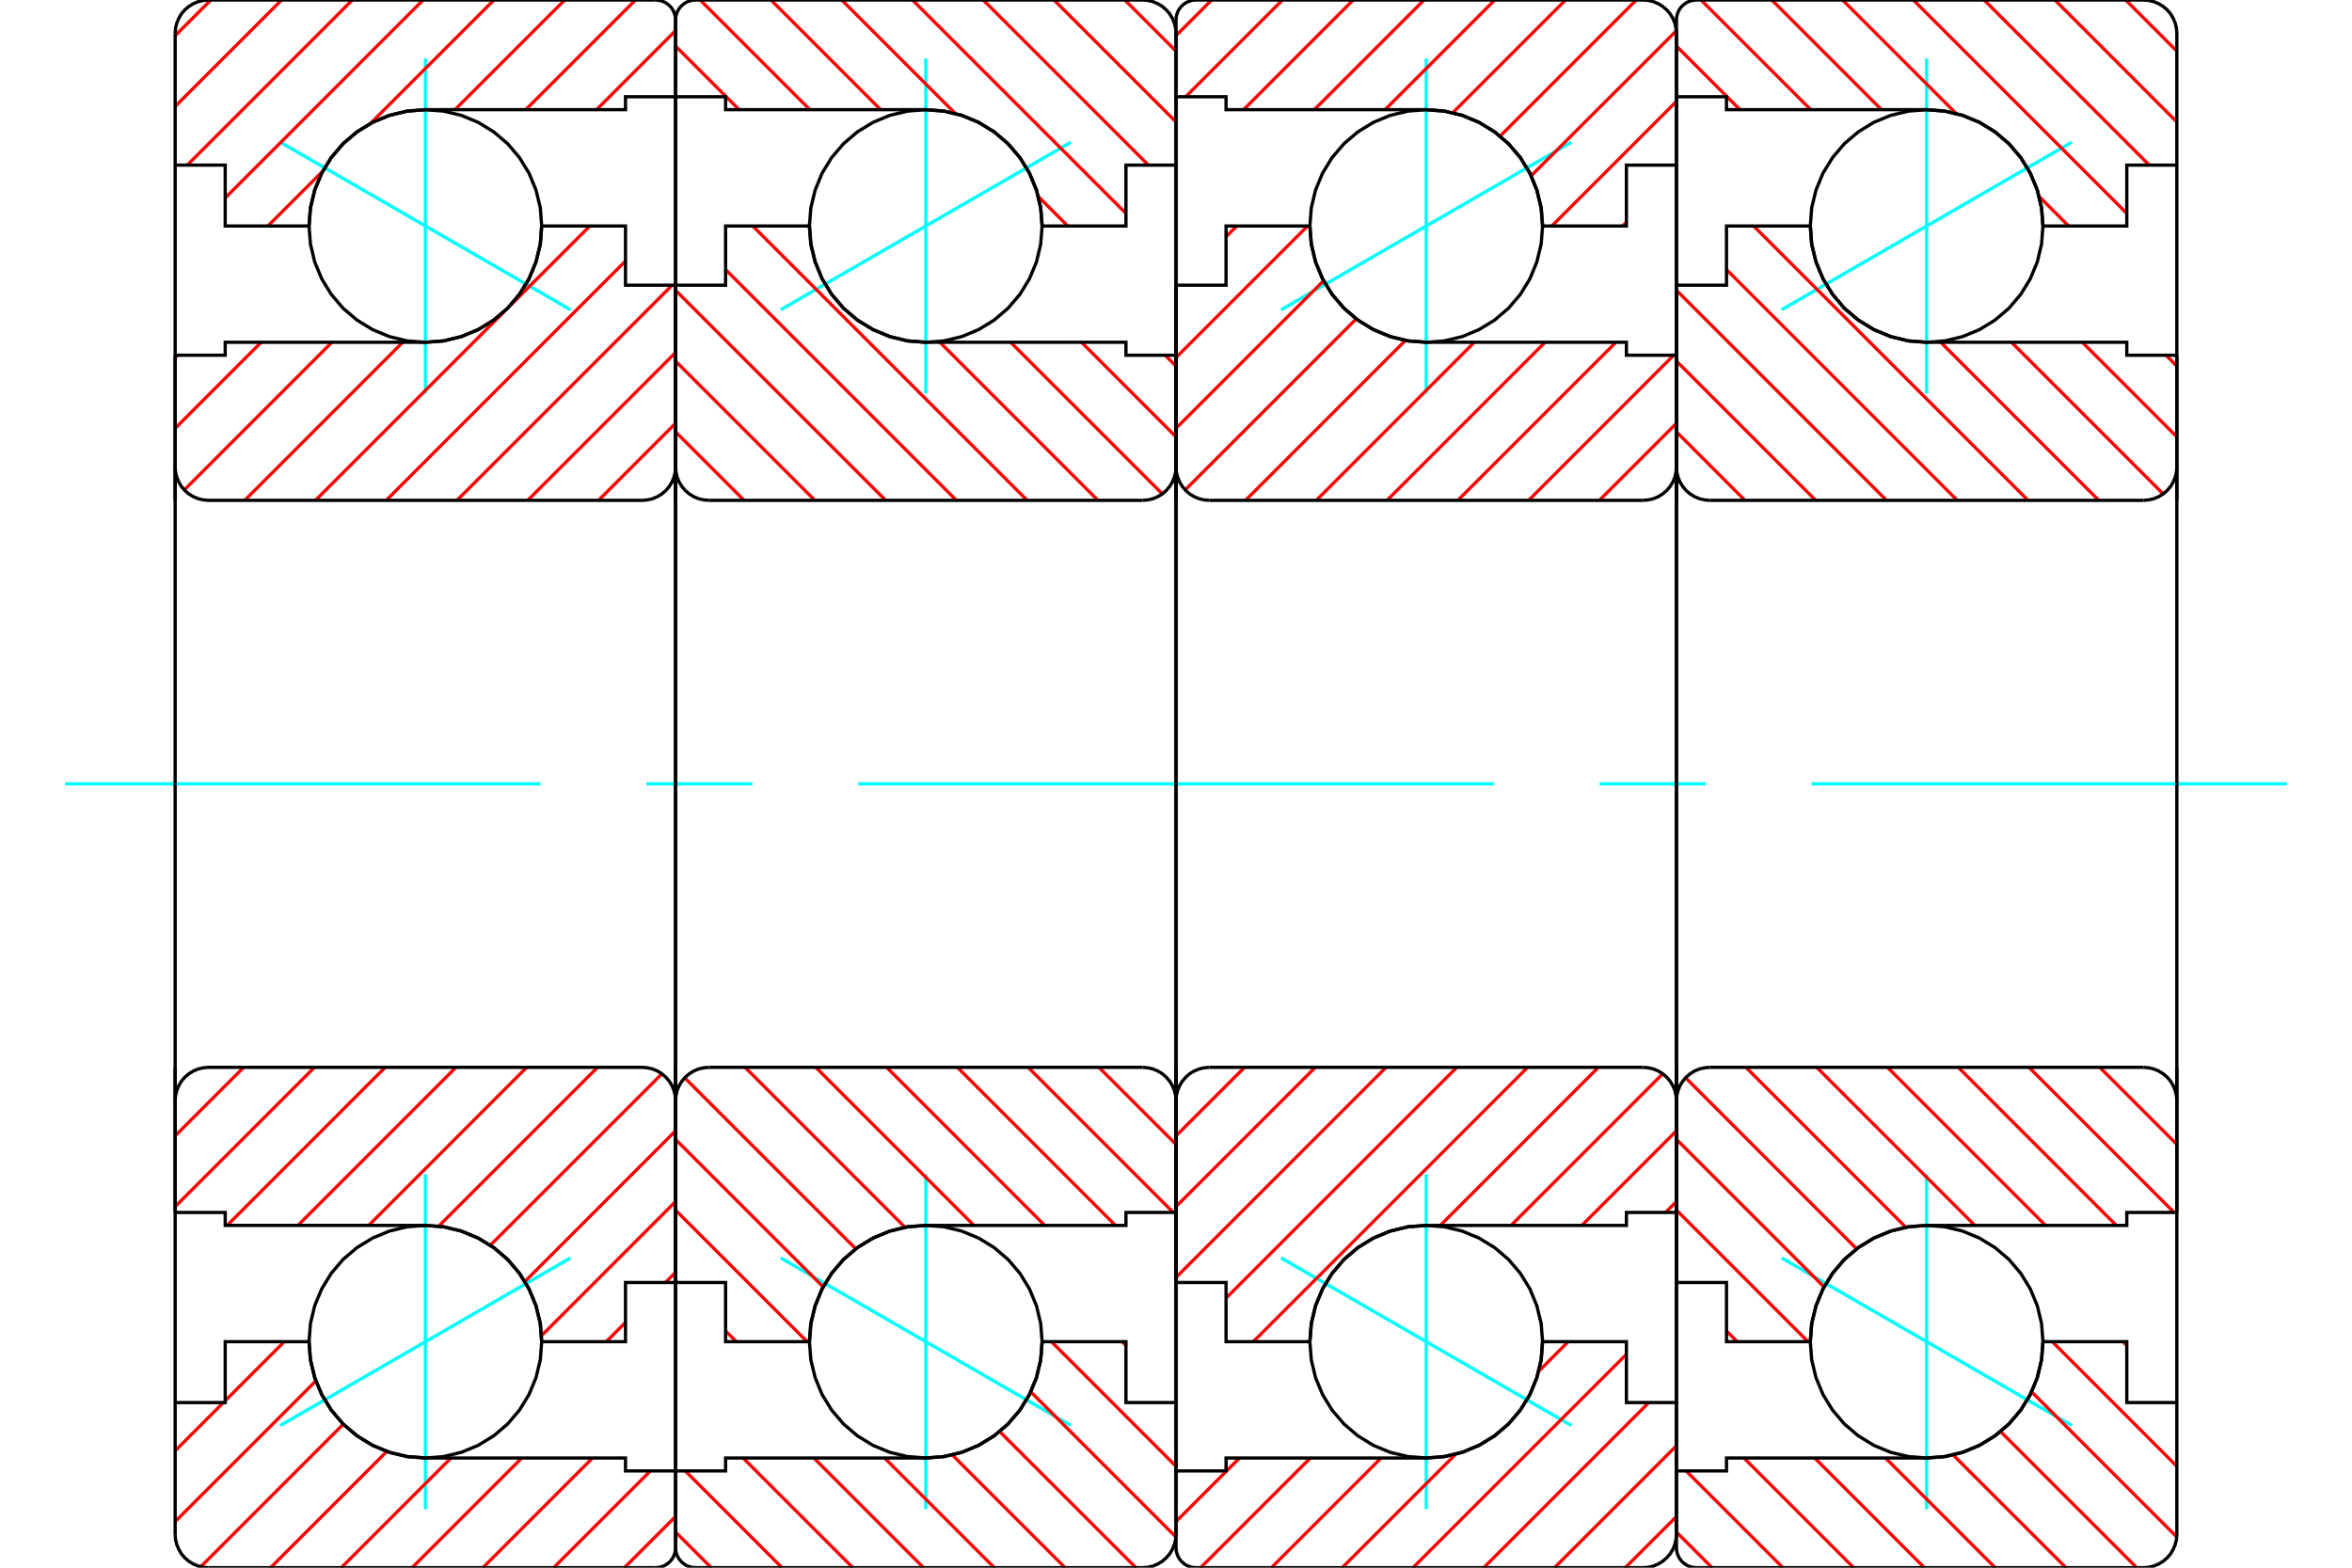 <?xml version="1.0" standalone="no"?>
<!DOCTYPE svg PUBLIC "-//W3C//DTD SVG 1.1//EN"
	"http://www.w3.org/Graphics/SVG/1.1/DTD/svg11.dtd">
<svg xmlns="http://www.w3.org/2000/svg" height="100%" width="100%" viewBox="0 0 36000 24000">
	<rect x="-1800" y="-1200" width="39600" height="26400" style="fill:#FFF"/>
	<g style="fill:none; fill-rule:evenodd" transform="matrix(1 0 0 1 0 0)">
		<g style="fill:none; stroke:#000; stroke-width:50; shape-rendering:geometricPrecision">
		</g>
		<g style="fill:none; stroke:#0FF; stroke-width:50; shape-rendering:geometricPrecision">
			<line x1="31710" y1="2177" x2="27269" y2="4742"/>
			<line x1="29489" y1="6024" x2="29489" y2="895"/>
			<line x1="29489" y1="23105" x2="29489" y2="17976"/>
			<line x1="27269" y1="19258" x2="31710" y2="21823"/>
		</g>
		<g style="fill:none; stroke:#000; stroke-width:50; shape-rendering:geometricPrecision">
			<polyline points="31270,3460 31248,3181 31183,2909 31076,2651 30930,2413 30749,2200 30536,2019 30298,1873 30040,1766 29768,1701 29489,1679 29211,1701 28939,1766 28681,1873 28443,2019 28230,2200 28049,2413 27903,2651 27796,2909 27730,3181 27709,3460 27730,3738 27796,4010 27903,4268 28049,4506 28230,4719 28443,4900 28681,5046 28939,5153 29211,5219 29489,5240 29768,5219 30040,5153 30298,5046 30536,4900 30749,4719 30930,4506 31076,4268 31183,4010 31248,3738 31270,3460"/>
			<polyline points="31270,20540 31248,20262 31183,19990 31076,19732 30930,19494 30749,19281 30536,19100 30298,18954 30040,18847 29768,18781 29489,18760 29211,18781 28939,18847 28681,18954 28443,19100 28230,19281 28049,19494 27903,19732 27796,19990 27730,20262 27709,20540 27730,20819 27796,21091 27903,21349 28049,21587 28230,21800 28443,21981 28681,22127 28939,22234 29211,22299 29489,22321 29768,22299 30040,22234 30298,22127 30536,21981 30749,21800 30930,21587 31076,21349 31183,21091 31248,20819 31270,20540"/>
		</g>
		<g style="fill:none; stroke:#F00; stroke-width:50; shape-rendering:geometricPrecision">
			<line x1="32536" y1="0" x2="33319" y2="783"/>
			<line x1="31453" y1="0" x2="33319" y2="1867"/>
			<line x1="30369" y1="0" x2="32897" y2="2528"/>
			<line x1="29286" y1="0" x2="32553" y2="3267"/>
			<line x1="28203" y1="0" x2="29940" y2="1737"/>
			<line x1="31212" y1="3009" x2="31662" y2="3460"/>
			<line x1="27120" y1="0" x2="28798" y2="1679"/>
			<line x1="26036" y1="0" x2="27715" y2="1679"/>
			<line x1="25660" y1="706" x2="26632" y2="1679"/>
			<line x1="32495" y1="20540" x2="32553" y2="20599"/>
			<line x1="31412" y1="20540" x2="33319" y2="22448"/>
			<line x1="31096" y1="21308" x2="33317" y2="23529"/>
			<line x1="30621" y1="21916" x2="32705" y2="24000"/>
			<line x1="29895" y1="22274" x2="31622" y2="24000"/>
			<line x1="28860" y1="22321" x2="30538" y2="24000"/>
			<line x1="27776" y1="22321" x2="29455" y2="24000"/>
			<line x1="26693" y1="22321" x2="28372" y2="24000"/>
			<line x1="25808" y1="22519" x2="27289" y2="24000"/>
			<line x1="25660" y1="23454" x2="26205" y2="24000"/>
		</g>
		<g style="fill:none; stroke:#000; stroke-width:50; shape-rendering:geometricPrecision">
			<polyline points="33319,7660 33319,2528 33319,511 33313,431 33294,353 33263,279 33222,210 33170,150 33109,98 33040,56 32966,25 32888,6 32809,0 25966,0 25918,4 25871,15 25827,33 25786,59 25749,90 25718,126 25693,167 25675,212 25663,258 25660,306 25660,1481 26426,1481 26426,1679 29489,1679"/>
			<polyline points="31270,3460 31248,3181 31183,2909 31076,2651 30930,2413 30749,2200 30536,2019 30298,1873 30040,1766 29768,1701 29489,1679"/>
			<polyline points="31270,3460 32553,3460 32553,2528 33319,2528"/>
			<line x1="25660" y1="1481" x2="25660" y2="7660"/>
		</g>
		<g style="fill:none; stroke:#0FF; stroke-width:50; shape-rendering:geometricPrecision">
			<line x1="996" y1="12000" x2="8272" y2="12000"/>
			<line x1="9894" y1="12000" x2="11515" y2="12000"/>
			<line x1="13136" y1="12000" x2="22864" y2="12000"/>
			<line x1="24485" y1="12000" x2="26106" y2="12000"/>
			<line x1="27728" y1="12000" x2="35004" y2="12000"/>
		</g>
		<g style="fill:none; stroke:#000; stroke-width:50; shape-rendering:geometricPrecision">
			<line x1="25660" y1="16340" x2="25660" y2="22519"/>
			<polyline points="33319,21472 32553,21472 32553,20540 31270,20540"/>
			<polyline points="29489,22321 29768,22299 30040,22234 30298,22127 30536,21981 30749,21800 30930,21587 31076,21349 31183,21091 31248,20819 31270,20540"/>
			<polyline points="29489,22321 26426,22321 26426,22519 25660,22519 25660,23694 25663,23742 25675,23788 25693,23833 25718,23874 25749,23910 25786,23941 25827,23967 25871,23985 25918,23996 25966,24000 32809,24000 32888,23994 32966,23975 33040,23944 33109,23902 33170,23850 33222,23790 33263,23721 33294,23647 33313,23569 33319,23489 33319,21472 33319,16340"/>
		</g>
		<g style="fill:none; stroke:#F00; stroke-width:50; shape-rendering:geometricPrecision">
			<line x1="33153" y1="5438" x2="33319" y2="5605"/>
			<line x1="31872" y1="5240" x2="33319" y2="6688"/>
			<line x1="30788" y1="5240" x2="33109" y2="7561"/>
			<line x1="29705" y1="5240" x2="32124" y2="7660"/>
			<line x1="26841" y1="3460" x2="31041" y2="7660"/>
			<line x1="26426" y1="4127" x2="29958" y2="7660"/>
			<line x1="25660" y1="4444" x2="28875" y2="7660"/>
			<line x1="25660" y1="5528" x2="27791" y2="7660"/>
			<line x1="25660" y1="6611" x2="26708" y2="7660"/>
			<line x1="32139" y1="16340" x2="33319" y2="17520"/>
			<line x1="31056" y1="16340" x2="33277" y2="18562"/>
			<line x1="29973" y1="16340" x2="32392" y2="18760"/>
			<line x1="28890" y1="16340" x2="31309" y2="18760"/>
			<line x1="27807" y1="16340" x2="30226" y2="18760"/>
			<line x1="26723" y1="16340" x2="29171" y2="18789"/>
			<line x1="25800" y1="16500" x2="28418" y2="19119"/>
			<line x1="25660" y1="17443" x2="27919" y2="19702"/>
			<line x1="25660" y1="18526" x2="27674" y2="20540"/>
			<line x1="25660" y1="19610" x2="25684" y2="19634"/>
			<line x1="26426" y1="20376" x2="26590" y2="20540"/>
		</g>
		<g style="fill:none; stroke:#000; stroke-width:50; shape-rendering:geometricPrecision">
			<line x1="33319" y1="12000" x2="33319" y2="5438"/>
			<polyline points="32809,7660 32888,7653 32966,7635 33040,7604 33109,7562 33170,7510 33222,7449 33263,7381 33294,7307 33313,7229 33319,7149"/>
			<line x1="32809" y1="7660" x2="26170" y2="7660"/>
			<polyline points="25660,7149 25666,7229 25685,7307 25715,7381 25757,7449 25809,7510 25870,7562 25938,7604 26012,7635 26090,7653 26170,7660"/>
			<polyline points="25660,7149 25660,4366 26426,4366 26426,3460 27709,3460 27730,3738 27796,4010 27903,4268 28049,4506 28230,4719 28443,4900 28681,5046 28939,5153 29211,5219 29489,5240 32553,5240 32553,5438 33319,5438"/>
			<line x1="25660" y1="12000" x2="25660" y2="7149"/>
			<line x1="25660" y1="16851" x2="25660" y2="12000"/>
			<polyline points="33319,18562 32553,18562 32553,18760 29489,18760 29211,18781 28939,18847 28681,18954 28443,19100 28230,19281 28049,19494 27903,19732 27796,19990 27730,20262 27709,20540 26426,20540 26426,19634 25660,19634 25660,16851"/>
			<polyline points="26170,16340 26090,16347 26012,16365 25938,16396 25870,16438 25809,16490 25757,16551 25715,16619 25685,16693 25666,16771 25660,16851"/>
			<line x1="26170" y1="16340" x2="32809" y2="16340"/>
			<polyline points="33319,16851 33313,16771 33294,16693 33263,16619 33222,16551 33170,16490 33109,16438 33040,16396 32966,16365 32888,16347 32809,16340"/>
			<line x1="33319" y1="18562" x2="33319" y2="12000"/>
		</g>
		<g style="fill:none; stroke:#0FF; stroke-width:50; shape-rendering:geometricPrecision">
			<line x1="24051" y1="2177" x2="19609" y2="4742"/>
			<line x1="21830" y1="6024" x2="21830" y2="895"/>
			<line x1="21830" y1="23105" x2="21830" y2="17976"/>
			<line x1="19609" y1="19258" x2="24051" y2="21823"/>
		</g>
		<g style="fill:none; stroke:#000; stroke-width:50; shape-rendering:geometricPrecision">
			<polyline points="23611,3460 23589,3181 23523,2909 23417,2651 23271,2413 23089,2200 22877,2019 22638,1873 22380,1766 22108,1701 21830,1679 21551,1701 21279,1766 21021,1873 20783,2019 20571,2200 20389,2413 20243,2651 20136,2909 20071,3181 20049,3460 20071,3738 20136,4010 20243,4268 20389,4506 20571,4719 20783,4900 21021,5046 21279,5153 21551,5219 21830,5240 22108,5219 22380,5153 22638,5046 22877,4900 23089,4719 23271,4506 23417,4268 23523,4010 23589,3738 23611,3460"/>
			<polyline points="23611,20540 23589,20262 23523,19990 23417,19732 23271,19494 23089,19281 22877,19100 22638,18954 22380,18847 22108,18781 21830,18760 21551,18781 21279,18847 21021,18954 20783,19100 20571,19281 20389,19494 20243,19732 20136,19990 20071,20262 20049,20540 20071,20819 20136,21091 20243,21349 20389,21587 20571,21800 20783,21981 21021,22127 21279,22234 21551,22299 21830,22321 22108,22299 22380,22234 22638,22127 22877,21981 23089,21800 23271,21587 23417,21349 23523,21091 23589,20819 23611,20540"/>
		</g>
		<g style="fill:none; stroke:#F00; stroke-width:50; shape-rendering:geometricPrecision">
			<line x1="25660" y1="23217" x2="24876" y2="24000"/>
			<line x1="25660" y1="22133" x2="23793" y2="24000"/>
			<line x1="25237" y1="21472" x2="22710" y2="24000"/>
			<line x1="24894" y1="20733" x2="21627" y2="24000"/>
			<line x1="24003" y1="20540" x2="23553" y2="20991"/>
			<line x1="22280" y1="22263" x2="20543" y2="24000"/>
			<line x1="21139" y1="22321" x2="19460" y2="24000"/>
			<line x1="20056" y1="22321" x2="18377" y2="24000"/>
			<line x1="18972" y1="22321" x2="18000" y2="23294"/>
			<line x1="24894" y1="3401" x2="24835" y2="3460"/>
			<line x1="25660" y1="1552" x2="23752" y2="3460"/>
			<line x1="25658" y1="471" x2="23436" y2="2692"/>
			<line x1="25045" y1="0" x2="22961" y2="2084"/>
			<line x1="23962" y1="0" x2="22236" y2="1726"/>
			<line x1="22879" y1="0" x2="21200" y2="1679"/>
			<line x1="21796" y1="0" x2="20117" y2="1679"/>
			<line x1="20712" y1="0" x2="19034" y2="1679"/>
			<line x1="19629" y1="0" x2="18148" y2="1481"/>
			<line x1="18546" y1="0" x2="18000" y2="546"/>
		</g>
		<g style="fill:none; stroke:#000; stroke-width:50; shape-rendering:geometricPrecision">
			<polyline points="25660,7660 25660,2528 25660,511 25653,431 25635,353 25604,279 25562,210 25510,150 25449,98 25381,56 25307,25 25229,6 25149,0 18306,0 18258,4 18212,15 18167,33 18126,59 18090,90 18059,126 18033,167 18015,212 18004,258 18000,306 18000,1481 18766,1481 18766,1679 21830,1679"/>
			<polyline points="23611,3460 23589,3181 23523,2909 23417,2651 23271,2413 23089,2200 22877,2019 22638,1873 22380,1766 22108,1701 21830,1679"/>
			<polyline points="23611,3460 24894,3460 24894,2528 25660,2528"/>
			<line x1="18000" y1="1481" x2="18000" y2="7660"/>
			<line x1="18000" y1="16340" x2="18000" y2="22519"/>
			<polyline points="25660,21472 24894,21472 24894,20540 23611,20540"/>
			<polyline points="21830,22321 22108,22299 22380,22234 22638,22127 22877,21981 23089,21800 23271,21587 23417,21349 23523,21091 23589,20819 23611,20540"/>
			<polyline points="21830,22321 18766,22321 18766,22519 18000,22519 18000,23694 18004,23742 18015,23788 18033,23833 18059,23874 18090,23910 18126,23941 18167,23967 18212,23985 18258,23996 18306,24000 25149,24000 25229,23994 25307,23975 25381,23944 25449,23902 25510,23850 25562,23790 25604,23721 25635,23647 25653,23569 25660,23489 25660,21472 25660,16340"/>
		</g>
		<g style="fill:none; stroke:#F00; stroke-width:50; shape-rendering:geometricPrecision">
			<line x1="25660" y1="18395" x2="25493" y2="18562"/>
			<line x1="25660" y1="17312" x2="24212" y2="18760"/>
			<line x1="25450" y1="16439" x2="23129" y2="18760"/>
			<line x1="24465" y1="16340" x2="22046" y2="18760"/>
			<line x1="23382" y1="16340" x2="19182" y2="20540"/>
			<line x1="22298" y1="16340" x2="18766" y2="19873"/>
			<line x1="21215" y1="16340" x2="18000" y2="19556"/>
			<line x1="20132" y1="16340" x2="18000" y2="18472"/>
			<line x1="19049" y1="16340" x2="18000" y2="17389"/>
			<line x1="25660" y1="6480" x2="24480" y2="7660"/>
			<line x1="25618" y1="5438" x2="23397" y2="7660"/>
			<line x1="24733" y1="5240" x2="22313" y2="7660"/>
			<line x1="23649" y1="5240" x2="21230" y2="7660"/>
			<line x1="22566" y1="5240" x2="20147" y2="7660"/>
			<line x1="21512" y1="5211" x2="19064" y2="7660"/>
			<line x1="20759" y1="4881" x2="18140" y2="7500"/>
			<line x1="20259" y1="4298" x2="18000" y2="6557"/>
			<line x1="20014" y1="3460" x2="18000" y2="5474"/>
			<line x1="18931" y1="3460" x2="18766" y2="3624"/>
			<line x1="18024" y1="4366" x2="18000" y2="4390"/>
		</g>
		<g style="fill:none; stroke:#000; stroke-width:50; shape-rendering:geometricPrecision">
			<line x1="25660" y1="12000" x2="25660" y2="5438"/>
			<polyline points="25149,7660 25229,7653 25307,7635 25381,7604 25449,7562 25510,7510 25562,7449 25604,7381 25635,7307 25653,7229 25660,7149"/>
			<line x1="25149" y1="7660" x2="18511" y2="7660"/>
			<polyline points="18000,7149 18006,7229 18025,7307 18056,7381 18098,7449 18150,7510 18210,7562 18279,7604 18353,7635 18431,7653 18511,7660"/>
			<polyline points="18000,7149 18000,4366 18766,4366 18766,3460 20049,3460 20071,3738 20136,4010 20243,4268 20389,4506 20571,4719 20783,4900 21021,5046 21279,5153 21551,5219 21830,5240 24894,5240 24894,5438 25660,5438"/>
			<line x1="18000" y1="12000" x2="18000" y2="7149"/>
			<line x1="18000" y1="16851" x2="18000" y2="12000"/>
			<polyline points="25660,18562 24894,18562 24894,18760 21830,18760 21551,18781 21279,18847 21021,18954 20783,19100 20571,19281 20389,19494 20243,19732 20136,19990 20071,20262 20049,20540 18766,20540 18766,19634 18000,19634 18000,16851"/>
			<polyline points="18511,16340 18431,16347 18353,16365 18279,16396 18210,16438 18150,16490 18098,16551 18056,16619 18025,16693 18006,16771 18000,16851"/>
			<line x1="18511" y1="16340" x2="25149" y2="16340"/>
			<polyline points="25660,16851 25653,16771 25635,16693 25604,16619 25562,16551 25510,16490 25449,16438 25381,16396 25307,16365 25229,16347 25149,16340"/>
			<line x1="25660" y1="18562" x2="25660" y2="12000"/>
		</g>
		<g style="fill:none; stroke:#0FF; stroke-width:50; shape-rendering:geometricPrecision">
			<line x1="16391" y1="2177" x2="11949" y2="4742"/>
			<line x1="14170" y1="6024" x2="14170" y2="895"/>
			<line x1="14170" y1="23105" x2="14170" y2="17976"/>
			<line x1="11949" y1="19258" x2="16391" y2="21823"/>
		</g>
		<g style="fill:none; stroke:#000; stroke-width:50; shape-rendering:geometricPrecision">
			<polyline points="15951,3460 15929,3181 15864,2909 15757,2651 15611,2413 15429,2200 15217,2019 14979,1873 14721,1766 14449,1701 14170,1679 13892,1701 13620,1766 13362,1873 13123,2019 12911,2200 12729,2413 12583,2651 12477,2909 12411,3181 12389,3460 12411,3738 12477,4010 12583,4268 12729,4506 12911,4719 13123,4900 13362,5046 13620,5153 13892,5219 14170,5240 14449,5219 14721,5153 14979,5046 15217,4900 15429,4719 15611,4506 15757,4268 15864,4010 15929,3738 15951,3460"/>
			<polyline points="15951,20540 15929,20262 15864,19990 15757,19732 15611,19494 15429,19281 15217,19100 14979,18954 14721,18847 14449,18781 14170,18760 13892,18781 13620,18847 13362,18954 13123,19100 12911,19281 12729,19494 12583,19732 12477,19990 12411,20262 12389,20540 12411,20819 12477,21091 12583,21349 12729,21587 12911,21800 13123,21981 13362,22127 13620,22234 13892,22299 14170,22321 14449,22299 14721,22234 14979,22127 15217,21981 15429,21800 15611,21587 15757,21349 15864,21091 15929,20819 15951,20540"/>
		</g>
		<g style="fill:none; stroke:#F00; stroke-width:50; shape-rendering:geometricPrecision">
			<line x1="17217" y1="0" x2="18000" y2="783"/>
			<line x1="16133" y1="0" x2="18000" y2="1867"/>
			<line x1="15050" y1="0" x2="17578" y2="2528"/>
			<line x1="13967" y1="0" x2="17234" y2="3267"/>
			<line x1="12884" y1="0" x2="14621" y2="1737"/>
			<line x1="15893" y1="3009" x2="16343" y2="3460"/>
			<line x1="11801" y1="0" x2="13479" y2="1679"/>
			<line x1="10717" y1="0" x2="12396" y2="1679"/>
			<line x1="10340" y1="706" x2="11313" y2="1679"/>
			<line x1="17176" y1="20540" x2="17234" y2="20599"/>
			<line x1="16093" y1="20540" x2="18000" y2="22448"/>
			<line x1="15777" y1="21308" x2="17998" y2="23529"/>
			<line x1="15301" y1="21916" x2="17386" y2="24000"/>
			<line x1="14576" y1="22274" x2="16302" y2="24000"/>
			<line x1="13540" y1="22321" x2="15219" y2="24000"/>
			<line x1="12457" y1="22321" x2="14136" y2="24000"/>
			<line x1="11374" y1="22321" x2="13053" y2="24000"/>
			<line x1="10489" y1="22519" x2="11970" y2="24000"/>
			<line x1="10340" y1="23454" x2="10886" y2="24000"/>
		</g>
		<g style="fill:none; stroke:#000; stroke-width:50; shape-rendering:geometricPrecision">
			<polyline points="18000,7660 18000,2528 18000,511 17994,431 17975,353 17944,279 17902,210 17850,150 17790,98 17721,56 17647,25 17569,6 17489,0 10647,0 10599,4 10552,15 10508,33 10467,59 10430,90 10399,126 10374,167 10355,212 10344,258 10340,306 10340,1481 11106,1481 11106,1679 14170,1679"/>
			<polyline points="15951,3460 15929,3181 15864,2909 15757,2651 15611,2413 15429,2200 15217,2019 14979,1873 14721,1766 14449,1701 14170,1679"/>
			<polyline points="15951,3460 17234,3460 17234,2528 18000,2528"/>
			<line x1="10340" y1="1481" x2="10340" y2="7660"/>
			<line x1="10340" y1="16340" x2="10340" y2="22519"/>
			<polyline points="18000,21472 17234,21472 17234,20540 15951,20540"/>
			<polyline points="14170,22321 14449,22299 14721,22234 14979,22127 15217,21981 15429,21800 15611,21587 15757,21349 15864,21091 15929,20819 15951,20540"/>
			<polyline points="14170,22321 11106,22321 11106,22519 10340,22519 10340,23694 10344,23742 10355,23788 10374,23833 10399,23874 10430,23910 10467,23941 10508,23967 10552,23985 10599,23996 10647,24000 17489,24000 17569,23994 17647,23975 17721,23944 17790,23902 17850,23850 17902,23790 17944,23721 17975,23647 17994,23569 18000,23489 18000,21472 18000,16340"/>
		</g>
		<g style="fill:none; stroke:#F00; stroke-width:50; shape-rendering:geometricPrecision">
			<line x1="17834" y1="5438" x2="18000" y2="5605"/>
			<line x1="16553" y1="5240" x2="18000" y2="6688"/>
			<line x1="15469" y1="5240" x2="17790" y2="7561"/>
			<line x1="14386" y1="5240" x2="16805" y2="7660"/>
			<line x1="11522" y1="3460" x2="15722" y2="7660"/>
			<line x1="11106" y1="4127" x2="14639" y2="7660"/>
			<line x1="10340" y1="4444" x2="13556" y2="7660"/>
			<line x1="10340" y1="5528" x2="12472" y2="7660"/>
			<line x1="10340" y1="6611" x2="11389" y2="7660"/>
			<line x1="16820" y1="16340" x2="18000" y2="17520"/>
			<line x1="15737" y1="16340" x2="17958" y2="18562"/>
			<line x1="14654" y1="16340" x2="17073" y2="18760"/>
			<line x1="13571" y1="16340" x2="15990" y2="18760"/>
			<line x1="12487" y1="16340" x2="14907" y2="18760"/>
			<line x1="11404" y1="16340" x2="13852" y2="18789"/>
			<line x1="10480" y1="16500" x2="13099" y2="19119"/>
			<line x1="10340" y1="17443" x2="12600" y2="19702"/>
			<line x1="10340" y1="18526" x2="12354" y2="20540"/>
			<line x1="10340" y1="19610" x2="10365" y2="19634"/>
			<line x1="11106" y1="20376" x2="11271" y2="20540"/>
		</g>
		<g style="fill:none; stroke:#000; stroke-width:50; shape-rendering:geometricPrecision">
			<line x1="18000" y1="12000" x2="18000" y2="5438"/>
			<polyline points="17489,7660 17569,7653 17647,7635 17721,7604 17790,7562 17850,7510 17902,7449 17944,7381 17975,7307 17994,7229 18000,7149"/>
			<line x1="17489" y1="7660" x2="10851" y2="7660"/>
			<polyline points="10340,7149 10347,7229 10365,7307 10396,7381 10438,7449 10490,7510 10551,7562 10619,7604 10693,7635 10771,7653 10851,7660"/>
			<polyline points="10340,7149 10340,4366 11106,4366 11106,3460 12389,3460 12411,3738 12477,4010 12583,4268 12729,4506 12911,4719 13123,4900 13362,5046 13620,5153 13892,5219 14170,5240 17234,5240 17234,5438 18000,5438"/>
			<line x1="10340" y1="12000" x2="10340" y2="7149"/>
			<line x1="10340" y1="16851" x2="10340" y2="12000"/>
			<polyline points="18000,18562 17234,18562 17234,18760 14170,18760 13892,18781 13620,18847 13362,18954 13123,19100 12911,19281 12729,19494 12583,19732 12477,19990 12411,20262 12389,20540 11106,20540 11106,19634 10340,19634 10340,16851"/>
			<polyline points="10851,16340 10771,16347 10693,16365 10619,16396 10551,16438 10490,16490 10438,16551 10396,16619 10365,16693 10347,16771 10340,16851"/>
			<line x1="10851" y1="16340" x2="17489" y2="16340"/>
			<polyline points="18000,16851 17994,16771 17975,16693 17944,16619 17902,16551 17850,16490 17790,16438 17721,16396 17647,16365 17569,16347 17489,16340"/>
			<line x1="18000" y1="18562" x2="18000" y2="12000"/>
		</g>
		<g style="fill:none; stroke:#0FF; stroke-width:50; shape-rendering:geometricPrecision">
			<line x1="4290" y1="2177" x2="8731" y2="4742"/>
			<line x1="6511" y1="6024" x2="6511" y2="895"/>
			<line x1="6511" y1="23105" x2="6511" y2="17976"/>
			<line x1="8731" y1="19258" x2="4290" y2="21823"/>
		</g>
		<g style="fill:none; stroke:#000; stroke-width:50; shape-rendering:geometricPrecision">
			<polyline points="8291,3460 8270,3181 8204,2909 8097,2651 7951,2413 7770,2200 7557,2019 7319,1873 7061,1766 6789,1701 6511,1679 6232,1701 5960,1766 5702,1873 5464,2019 5251,2200 5070,2413 4924,2651 4817,2909 4752,3181 4730,3460 4752,3738 4817,4010 4924,4268 5070,4506 5251,4719 5464,4900 5702,5046 5960,5153 6232,5219 6511,5240 6789,5219 7061,5153 7319,5046 7557,4900 7770,4719 7951,4506 8097,4268 8204,4010 8270,3738 8291,3460"/>
			<polyline points="8291,20540 8270,20262 8204,19990 8097,19732 7951,19494 7770,19281 7557,19100 7319,18954 7061,18847 6789,18781 6511,18760 6232,18781 5960,18847 5702,18954 5464,19100 5251,19281 5070,19494 4924,19732 4817,19990 4752,20262 4730,20540 4752,20819 4817,21091 4924,21349 5070,21587 5251,21800 5464,21981 5702,22127 5960,22234 6232,22299 6511,22321 6789,22299 7061,22234 7319,22127 7557,21981 7770,21800 7951,21587 8097,21349 8204,21091 8270,20819 8291,20540"/>
		</g>
		<g style="fill:none; stroke:#F00; stroke-width:50; shape-rendering:geometricPrecision">
			<line x1="10340" y1="23217" x2="9557" y2="24000"/>
			<line x1="9955" y1="22519" x2="8474" y2="24000"/>
			<line x1="9069" y1="22321" x2="7391" y2="24000"/>
			<line x1="7986" y1="22321" x2="6307" y2="24000"/>
			<line x1="6903" y1="22321" x2="5224" y2="24000"/>
			<line x1="5921" y1="22220" x2="4141" y2="24000"/>
			<line x1="5255" y1="21802" x2="3072" y2="23986"/>
			<line x1="4835" y1="21140" x2="2681" y2="23294"/>
			<line x1="4351" y1="20540" x2="3447" y2="21444"/>
			<line x1="3419" y1="21472" x2="2681" y2="22210"/>
			<line x1="10340" y1="469" x2="9131" y2="1679"/>
			<line x1="9726" y1="0" x2="8047" y2="1679"/>
			<line x1="8643" y1="0" x2="6964" y2="1679"/>
			<line x1="7560" y1="0" x2="5669" y2="1891"/>
			<line x1="4942" y1="2618" x2="4100" y2="3460"/>
			<line x1="6476" y1="0" x2="3447" y2="3030"/>
			<line x1="5393" y1="0" x2="2866" y2="2528"/>
			<line x1="4310" y1="0" x2="2681" y2="1629"/>
			<line x1="3227" y1="0" x2="2681" y2="546"/>
		</g>
		<g style="fill:none; stroke:#000; stroke-width:50; shape-rendering:geometricPrecision">
			<polyline points="2681,7660 2681,2528 2681,511"/>
			<polyline points="3191,0 3112,6 3034,25 2960,56 2891,98 2830,150 2778,210 2737,279 2706,353 2687,431 2681,511"/>
			<line x1="3191" y1="0" x2="10034" y2="0"/>
			<polyline points="10340,306 10337,258 10325,212 10307,167 10282,126 10251,90 10214,59 10173,33 10129,15 10082,4 10034,0"/>
			<polyline points="10340,306 10340,1481 9574,1481 9574,1679 6511,1679 6232,1701 5960,1766 5702,1873 5464,2019 5251,2200 5070,2413 4924,2651 4817,2909 4752,3181 4730,3460 3447,3460 3447,2528 2681,2528"/>
			<line x1="10340" y1="1481" x2="10340" y2="7660"/>
			<line x1="10340" y1="16340" x2="10340" y2="22519"/>
			<polyline points="2681,21472 3447,21472 3447,20540 4730,20540 4752,20819 4817,21091 4924,21349 5070,21587 5251,21800 5464,21981 5702,22127 5960,22234 6232,22299 6511,22321 9574,22321 9574,22519 10340,22519 10340,23694"/>
			<polyline points="10034,24000 10082,23996 10129,23985 10173,23967 10214,23941 10251,23910 10282,23874 10307,23833 10325,23788 10337,23742 10340,23694"/>
			<line x1="10034" y1="24000" x2="3191" y2="24000"/>
			<polyline points="2681,23489 2687,23569 2706,23647 2737,23721 2778,23790 2830,23850 2891,23902 2960,23944 3034,23975 3112,23994 3191,24000"/>
			<polyline points="2681,23489 2681,21472 2681,16340"/>
		</g>
		<g style="fill:none; stroke:#F00; stroke-width:50; shape-rendering:geometricPrecision">
			<line x1="10340" y1="19479" x2="10185" y2="19634"/>
			<line x1="9574" y1="20245" x2="9279" y2="20540"/>
			<line x1="10340" y1="18395" x2="8289" y2="20447"/>
			<line x1="10340" y1="17312" x2="8034" y2="19619"/>
			<line x1="10131" y1="16439" x2="7505" y2="19064"/>
			<line x1="9146" y1="16340" x2="6714" y2="18772"/>
			<line x1="8062" y1="16340" x2="5643" y2="18760"/>
			<line x1="6979" y1="16340" x2="4560" y2="18760"/>
			<line x1="5896" y1="16340" x2="3477" y2="18760"/>
			<line x1="4813" y1="16340" x2="2681" y2="18472"/>
			<line x1="3730" y1="16340" x2="2681" y2="17389"/>
			<line x1="10340" y1="6480" x2="9161" y2="7660"/>
			<line x1="10340" y1="5397" x2="8077" y2="7660"/>
			<line x1="10288" y1="4366" x2="6994" y2="7660"/>
			<line x1="9574" y1="3996" x2="5911" y2="7660"/>
			<line x1="9028" y1="3460" x2="7810" y2="4678"/>
			<line x1="7729" y1="4759" x2="4828" y2="7660"/>
			<line x1="6164" y1="5240" x2="3745" y2="7660"/>
			<line x1="5080" y1="5240" x2="2821" y2="7500"/>
			<line x1="3997" y1="5240" x2="2681" y2="6557"/>
			<line x1="2716" y1="5438" x2="2681" y2="5474"/>
		</g>
		<g style="fill:none; stroke:#000; stroke-width:50; shape-rendering:geometricPrecision">
			<line x1="2681" y1="12000" x2="2681" y2="5438"/>
			<polyline points="2681,7149 2687,7229 2706,7307 2737,7381 2778,7449 2830,7510 2891,7562 2960,7604 3034,7635 3112,7653 3191,7660 9830,7660 9910,7653 9988,7635 10062,7604 10130,7562 10191,7510 10243,7449 10285,7381 10315,7307 10334,7229 10340,7149 10340,4366 9574,4366 9574,3460 8291,3460"/>
			<polyline points="6511,5240 6789,5219 7061,5153 7319,5046 7557,4900 7770,4719 7951,4506 8097,4268 8204,4010 8270,3738 8291,3460"/>
			<polyline points="6511,5240 3447,5240 3447,5438 2681,5438"/>
			<line x1="10340" y1="12000" x2="10340" y2="7149"/>
			<line x1="10340" y1="16851" x2="10340" y2="12000"/>
			<polyline points="2681,18562 3447,18562 3447,18760 6511,18760"/>
			<polyline points="8291,20540 8270,20262 8204,19990 8097,19732 7951,19494 7770,19281 7557,19100 7319,18954 7061,18847 6789,18781 6511,18760"/>
			<polyline points="8291,20540 9574,20540 9574,19634 10340,19634 10340,16851 10334,16771 10315,16693 10285,16619 10243,16551 10191,16490 10130,16438 10062,16396 9988,16365 9910,16347 9830,16340 3191,16340 3112,16347 3034,16365 2960,16396 2891,16438 2830,16490 2778,16551 2737,16619 2706,16693 2687,16771 2681,16851"/>
			<line x1="2681" y1="18562" x2="2681" y2="12000"/>
		</g>
	</g>
</svg>
